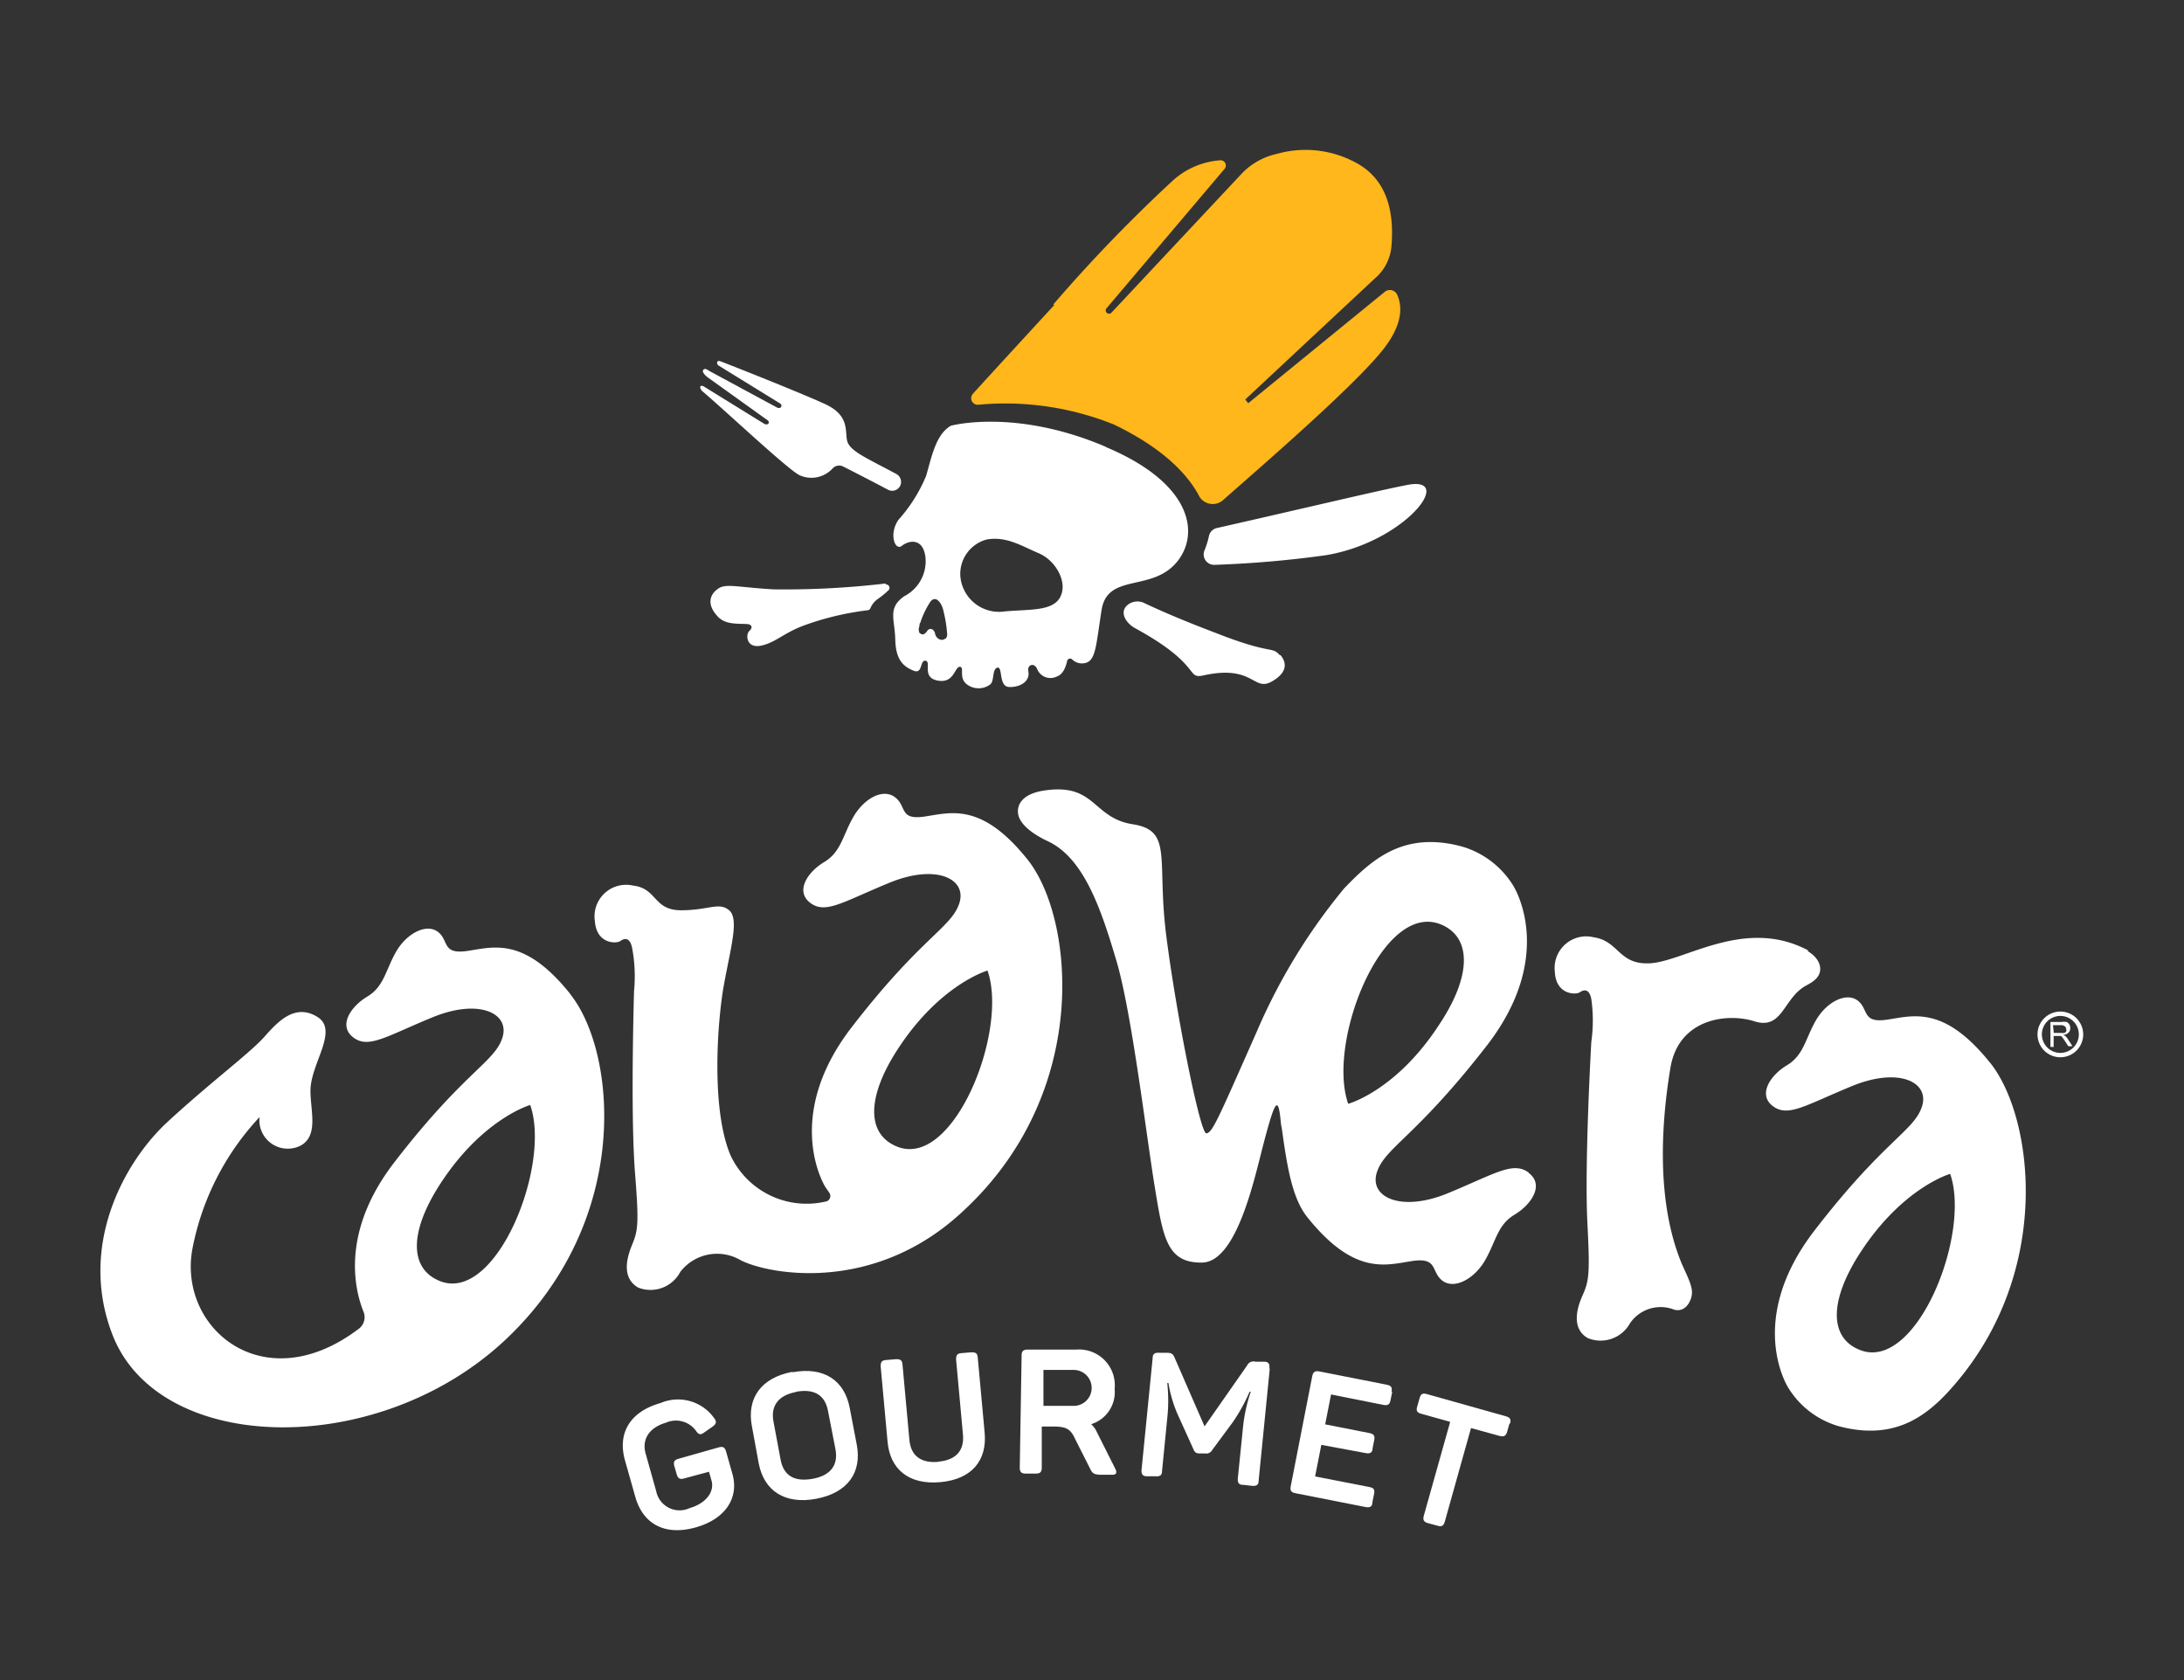 <svg id="Capa_1" data-name="Capa 1" xmlns="http://www.w3.org/2000/svg" viewBox="0 0 130 100"><rect x="0" y="0" width="130" height="100" fill="#333333" stroke="none"/><defs><style>.cls-1{fill:#fff;}.cls-2{fill:#ffb71b;}</style></defs><title>icono</title><path class="cls-1" d="M33.95,59.17c-2.74-3.43-4.57-2.8-6.12-2.57s-1.09-.63-1.77-1.14-1.86.09-2.49,1.2-.71,2.06-1.71,2.66-1.74,1.74-.83,2.43,1.94-.06,4.72-1.2,4.63-.23,4.15,1.23-2.26,2-6.41,7.38c-3.23,4.17-2.38,7.61-1.85,8.92a.86.86,0,0,1-.27,1c-5.65,4.3-10.78,0-9.92-4.73a15.83,15.83,0,0,1,4-7.86,1.69,1.69,0,0,0,2.46,1.69c1.06-.6.57-2.06.57-3.26,0-1.61,1.72-3.6.4-4.4s-2.32.26-3.15,1.2-3.2,2.7-5.76,5.06S4.63,74.14,6.7,79.46c2.79,7.15,15.81,7.41,23.39.28s6.6-17.14,3.85-20.57M26.21,76.26c-1.83-.71-1.89-2.89,0-5.8,2.52-3.88,5.35-4.69,5.35-4.69,1.26,3.57-2,11.78-5.35,10.49"/><path class="cls-1" d="M61.17,51.17c-2.74-3.43-4.57-2.8-6.12-2.57S54,48,53.27,47.45s-1.86.09-2.49,1.2-.72,2.06-1.72,2.66-1.74,1.74-.83,2.43,1.94-.06,4.72-1.2,4.63-.23,4.15,1.23-2.26,2-6.41,7.38-1.57,9.49-1.57,9.49l.24.35a.34.34,0,0,1-.14.51,5,5,0,0,1-5.73-2.72c-1.17-2.72-.8-7.95-.4-10.16s.92-3.93.31-4.44-1.2,0-2.86,0-1.41-1.3-2.86-1.47a1.88,1.88,0,0,0-2.27,2.12c.1,1.37,1.28,1.35,1.52,1.18s.55-.23.69.38A9.11,9.11,0,0,1,37.74,59c-.07,2.59-.17,7.91.06,10.83s.19,3.39-.17,4.25-.61,2,.36,2.56a2,2,0,0,0,2.5-.93A2.76,2.76,0,0,1,44.07,75c1.6.84,8,2.1,13.35-3C65,64.91,63.91,54.6,61.17,51.17M53.43,68.26c-1.83-.71-1.89-2.89,0-5.8,2.52-3.88,5.35-4.69,5.35-4.69,1.26,3.57-2,11.78-5.35,10.49"/><path class="cls-1" d="M118.46,63.26c-2.75-3.43-4.58-2.8-6.12-2.57s-1.09-.63-1.77-1.14-1.86.09-2.49,1.2-.72,2.06-1.72,2.66-1.74,1.75-.83,2.43,1.94-.06,4.72-1.2,4.63-.23,4.15,1.23-2.26,2-6.4,7.38-1.55,9.36-1.55,9.36a5.23,5.23,0,0,0,3,2.28c3.36.89,5.29-.61,6.88-2.46,5.93-6.87,4.67-16,2.14-19.16m-7.74,17.09c-1.83-.7-1.89-2.89,0-5.8,2.52-3.88,5.35-4.69,5.35-4.69,1.26,3.57-2,11.78-5.35,10.49"/><path class="cls-1" d="M91,69.8c-.93-.7-2,.06-4.81,1.22s-4.72.23-4.23-1.25,2.3-2.07,6.53-7.52,1.58-9.54,1.58-9.54A5.34,5.34,0,0,0,87,50.38c-3.42-.91-5.29.72-7,2.51a35,35,0,0,0-5.19,8.51c-2.33,5.26-2.63,6-3,6.06S70,60.27,69.42,55.69s.42-6.25-2-6.63-2.19-2.49-5.31-2c-1.31.21-1.58.88-1.51,1.37.1.69,1,1.28,1.77,1.64,2.15,1,3.18,4.06,4.09,7.14s1.77,10.35,2.27,13.4.72,4.57,2.82,4.54S74.7,70,75.23,68s.76-2.63.91-1.94c.09.41.09.87.15,1.05.32,2.29.61,4.19,1.52,5.33,2.8,3.5,4.67,2.86,6.24,2.62s1.11.64,1.81,1.17,1.89-.09,2.54-1.22.73-2.1,1.75-2.71,1.78-1.78.85-2.48M85.71,55c1.87.72,1.93,3,0,5.92-2.57,4-5.46,4.78-5.46,4.78-1.28-3.64,2-12,5.46-10.7"/><path class="cls-1" d="M107.63,56.57c-3.88-2.07-7.58.83-9.62.77-1.66,0-1.7-1.34-3.14-1.55a1.88,1.88,0,0,0-2.32,2.05c.06,1.37,1.24,1.39,1.49,1.22s.56-.21.68.4a9.06,9.06,0,0,1,0,2.56c-.14,2.59-.38,7.9-.23,10.82s.1,3.4-.28,4.24-.66,2,.29,2.56a2,2,0,0,0,2.52-.87,2.2,2.2,0,0,1,2.6-.83c.51.17.9-.19,1.05-.71s-.11-1-.56-2c-1.61-3.87-1.17-8.72-.68-11.67s3.4-3.28,5-2.77,1.71-1.2,2.87-2c.23-.17.71-.33.94-.72s.12-1-.64-1.46"/><path class="cls-1" d="M122.05,62.31V60.83h.66a.88.88,0,0,1,.3,0,.33.33,0,0,1,.16.14.42.42,0,0,1,.06.22.37.37,0,0,1-.1.27.51.51,0,0,1-.31.14l.12.07a1,1,0,0,1,.16.2l.26.4h-.25l-.2-.31-.14-.2a.45.45,0,0,0-.1-.1l-.09,0h-.34v.66Zm.2-.83h.42a.65.65,0,0,0,.21,0,.22.22,0,0,0,.11-.09.24.24,0,0,0,0-.13.22.22,0,0,0-.08-.17.35.35,0,0,0-.24-.07h-.47Z"/><path class="cls-1" d="M122.64,62.93A1.36,1.36,0,1,1,124,61.57a1.36,1.36,0,0,1-1.36,1.36m0-2.46a1.1,1.1,0,1,0,1.1,1.1,1.1,1.1,0,0,0-1.1-1.1"/><path class="cls-2" d="M62.69,18.13a90.21,90.21,0,0,1,7.13-7.39,4.69,4.69,0,0,1,2.83-1.2.31.31,0,0,1,.25.5l-7.06,8.34a.2.2,0,0,0,.3.25l7.72-8.24A4.09,4.09,0,0,1,76,9.16a6.28,6.28,0,0,1,4.72.53c2,1.07,2.24,3.2,2.11,4.89a2.83,2.83,0,0,1-1,2l-7.71,7.2.18.22,8.14-6.64a.48.48,0,0,1,.72.17c.31.67.38,1.78-.9,3.36-1.8,2.22-7.14,6.83-9.44,8.86a.93.93,0,0,1-1.42-.18c-.62-1.2-2-2.81-5.09-4.3a17.32,17.32,0,0,0-8.07-1.18.39.39,0,0,1-.32-.66c.77-.86,4.84-5.28,4.84-5.28"/><path class="cls-1" d="M46.41,24c.22.12.07.38-.17.25l-4-2.16c-.11-.06-.27-.21-.38-.07s.21.41.32.48L45.67,25c.2.12.05.38-.22.2L41.89,23s-.15-.08-.2,0,.07.25.11.28c1.39,1.18,5.07,4.64,5.78,5a1.71,1.71,0,0,0,2-.42.53.53,0,0,1,.61-.09c.48.24,1.42.72,2.67,1.38a.53.53,0,0,0,.73-.25h0a.54.54,0,0,0-.24-.69c-1.87-1-2.8-1.38-2.93-2S50.57,24.68,49,24c-1.21-.55-4.57-1.9-6.1-2.49-.29-.11-.23.19-.14.24Z"/><path class="cls-1" d="M76.18,39c-.49-.56-.44,0-3.77-1.31-1.05-.4-2.61-1-4.33-1.81a.93.93,0,0,0-1,.16h0c-.43.41-.09,1,.43,1.32,4.09,2.22,3.05,3.08,4.13,2.84,3-.66,2.95,1,4.07.36s.74-1.29.51-1.57"/><path class="cls-1" d="M83.79,28.86c-1.68.32-6.66,1.51-11.36,2.57a.62.62,0,0,0-.47.48,4.86,4.86,0,0,1-.26.84.62.62,0,0,0,.6.87,63.47,63.47,0,0,0,6.6-.57c4.71-.77,7.76-4.73,4.89-4.19"/><path class="cls-1" d="M52.72,34.73a51.45,51.45,0,0,1-6.66.35c-2.27-.13-2.89-.39-3.37,0-.28.2-.74.76,0,1.58.42.48,1,.46,1.7.48h0c.38,0,.44.21.21.42s-.18,1.05.7.87,1.36-.78,2.66-1.24a17.1,17.1,0,0,1,3.71-.87.2.2,0,0,0,.14-.12,1.25,1.25,0,0,1,.43-.54,5.4,5.4,0,0,0,.65-.53.2.2,0,0,0-.16-.34"/><path class="cls-1" d="M65.81,26.59c-5.39-2.3-9.21-1.25-9.21-1.25-.92.53-1.15,1.91-1.48,3a9.2,9.2,0,0,1-1.64,2.6c-.59.85-.2,1.87.2,1.55s1.23-.5,1.4.62a2.34,2.34,0,0,1-1.26,2.38c-1,.71-.56,1.34-.53,2.59s.53,1.61,1.09,1.84.36-.66.72-.59-.26,1,.72,1.18,1-.82,1.31-.82-.1.66.43,1.05a1.16,1.16,0,0,0,1.38,0c.26-.2.1-.92.43-1s.06,1.12.69,1.15,1.27-.31,1.15-.94c-.08-.39.36-.54.53-.12a.85.85,0,0,0,1.18.43c.36-.12.53-.58.6-.92a.18.18,0,0,1,.3-.09.83.83,0,0,0,.75.22c.66-.13.66-1,1-3.16s2.83-1.12,4.34-2.7,1.31-4.73-4.08-7M56.27,38a.3.3,0,0,1-.3.07.45.45,0,0,1-.31-.36c-.08-.32-.35-.35-.48-.14a.51.51,0,0,1-.18.17c-.09.05-.18,0-.27-.07a.48.48,0,0,1,0-.4c0-.08,0-.16.05-.2a5.06,5.06,0,0,1,.61-1.27c.33-.39.69.1.79.66a7.49,7.49,0,0,1,.2,1.31.41.41,0,0,1-.09.25m6.82-2.48c-.46.85-1.81.72-3.29.85a2.31,2.31,0,0,1-2.66-2.14,2.12,2.12,0,0,1,1.58-2.14c1.18-.2,2.07.39,3.09.82s1.74,1.74,1.28,2.6"/><path class="cls-1" d="M43.22,86.4l.38,1.34c.38,1.36-.35,2.65-2.18,3.17s-3.14-.19-3.6-1.8l-.62-2.19c-.45-1.6.28-2.89,2.12-3.41a2.64,2.64,0,0,1,3.19.9c.16.21.13.34-.09.5l-.5.35c-.21.16-.33.14-.49-.09a1.47,1.47,0,0,0-1.79-.49c-1,.29-1.46,1-1.2,1.87l.62,2.21a1.42,1.42,0,0,0,2,1c1-.29,1.48-1,1.29-1.64l-.15-.52L40.72,88c-.25.07-.37,0-.44-.25l-.14-.48c-.07-.26,0-.37.24-.44l2.4-.68c.26-.07.36,0,.44.24"/><path class="cls-1" d="M47.17,81.68c1.87-.35,3.1.48,3.41,2.13L51,86c.31,1.65-.55,2.86-2.42,3.21s-3.11-.48-3.42-2.12l-.41-2.23c-.3-1.64.55-2.86,2.43-3.21m.22,1.2c-1.05.19-1.54.81-1.36,1.76l.42,2.25c.18,1,.85,1.35,1.91,1.16s1.54-.81,1.36-1.76L49.29,84c-.18-1-.86-1.35-1.91-1.16"/><path class="cls-1" d="M55.86,87c1.07-.1,1.54-.68,1.46-1.6l-.41-4.48c0-.26.06-.36.32-.38l.59-.05c.27,0,.36.06.38.32l.41,4.47c.15,1.62-.74,2.77-2.64,2.94s-3-.79-3.14-2.42l-.41-4.47c0-.26.06-.36.32-.38l.6-.05c.26,0,.36.06.38.32l.41,4.48c.08.92.66,1.41,1.73,1.31"/><path class="cls-1" d="M66.35,82.69a2,2,0,0,1-1.4,2.08,1.36,1.36,0,0,1,.33.45l1.11,2.21c.1.2.08.35-.18.35h-.6c-.45,0-.58-.06-.7-.32L64,85.66c-.26-.58-.51-.74-1.22-.75h-.77l0,2.45c0,.26-.1.35-.36.35h-.59c-.27,0-.36-.1-.36-.36l.11-6.67c0-.26.1-.35.37-.35l2.87,0a2.13,2.13,0,0,1,2.3,2.32m-2.44-1.11-1.8,0,0,2.14,1.8,0a1.07,1.07,0,1,0,0-2.14"/><path class="cls-1" d="M75.58,81.48l-.66,6.64c0,.26-.12.34-.39.32L74,88.38c-.27,0-.34-.13-.32-.39L74,84.84a9.62,9.62,0,0,1,.45-2h-.07a10.44,10.44,0,0,1-1,1.81L72.16,86.3a.4.4,0,0,1-.43.21l-.33,0c-.22,0-.29-.07-.38-.29l-.86-1.9a7.62,7.62,0,0,1-.61-2h-.07a9.75,9.75,0,0,1,0,2.09l-.31,3.14c0,.26-.12.34-.39.32l-.5,0c-.27,0-.35-.13-.33-.39l.66-6.64c0-.26.13-.34.4-.32l.45,0c.29,0,.38.09.47.32l1.77,4.06,2.53-3.62a.42.42,0,0,1,.5-.23l.51,0c.27,0,.34.13.32.39"/><path class="cls-1" d="M82.87,82.84l-.1.5c-.05.26-.16.33-.43.28L79.23,83l-.35,1.78,2.64.52c.25.05.33.16.28.41l-.1.5c0,.26-.16.33-.41.28L78.65,86l-.37,1.88,3.23.63c.27.05.33.16.28.41l-.1.5c0,.26-.15.33-.41.28l-4.16-.82c-.27-.05-.34-.16-.29-.42l1.28-6.55c.05-.25.16-.33.43-.28l4,.79c.27.05.34.16.29.42"/><path class="cls-1" d="M89.85,84.73l-.14.49c-.07.25-.19.31-.44.25L87.56,85,86,90.57c-.07.25-.19.32-.44.24L85,90.66c-.25-.07-.32-.19-.25-.44l1.57-5.59-1.72-.48c-.26-.07-.32-.19-.24-.44l.14-.49c.07-.25.18-.32.44-.24l4.7,1.32c.25.07.32.19.24.44"/></svg>